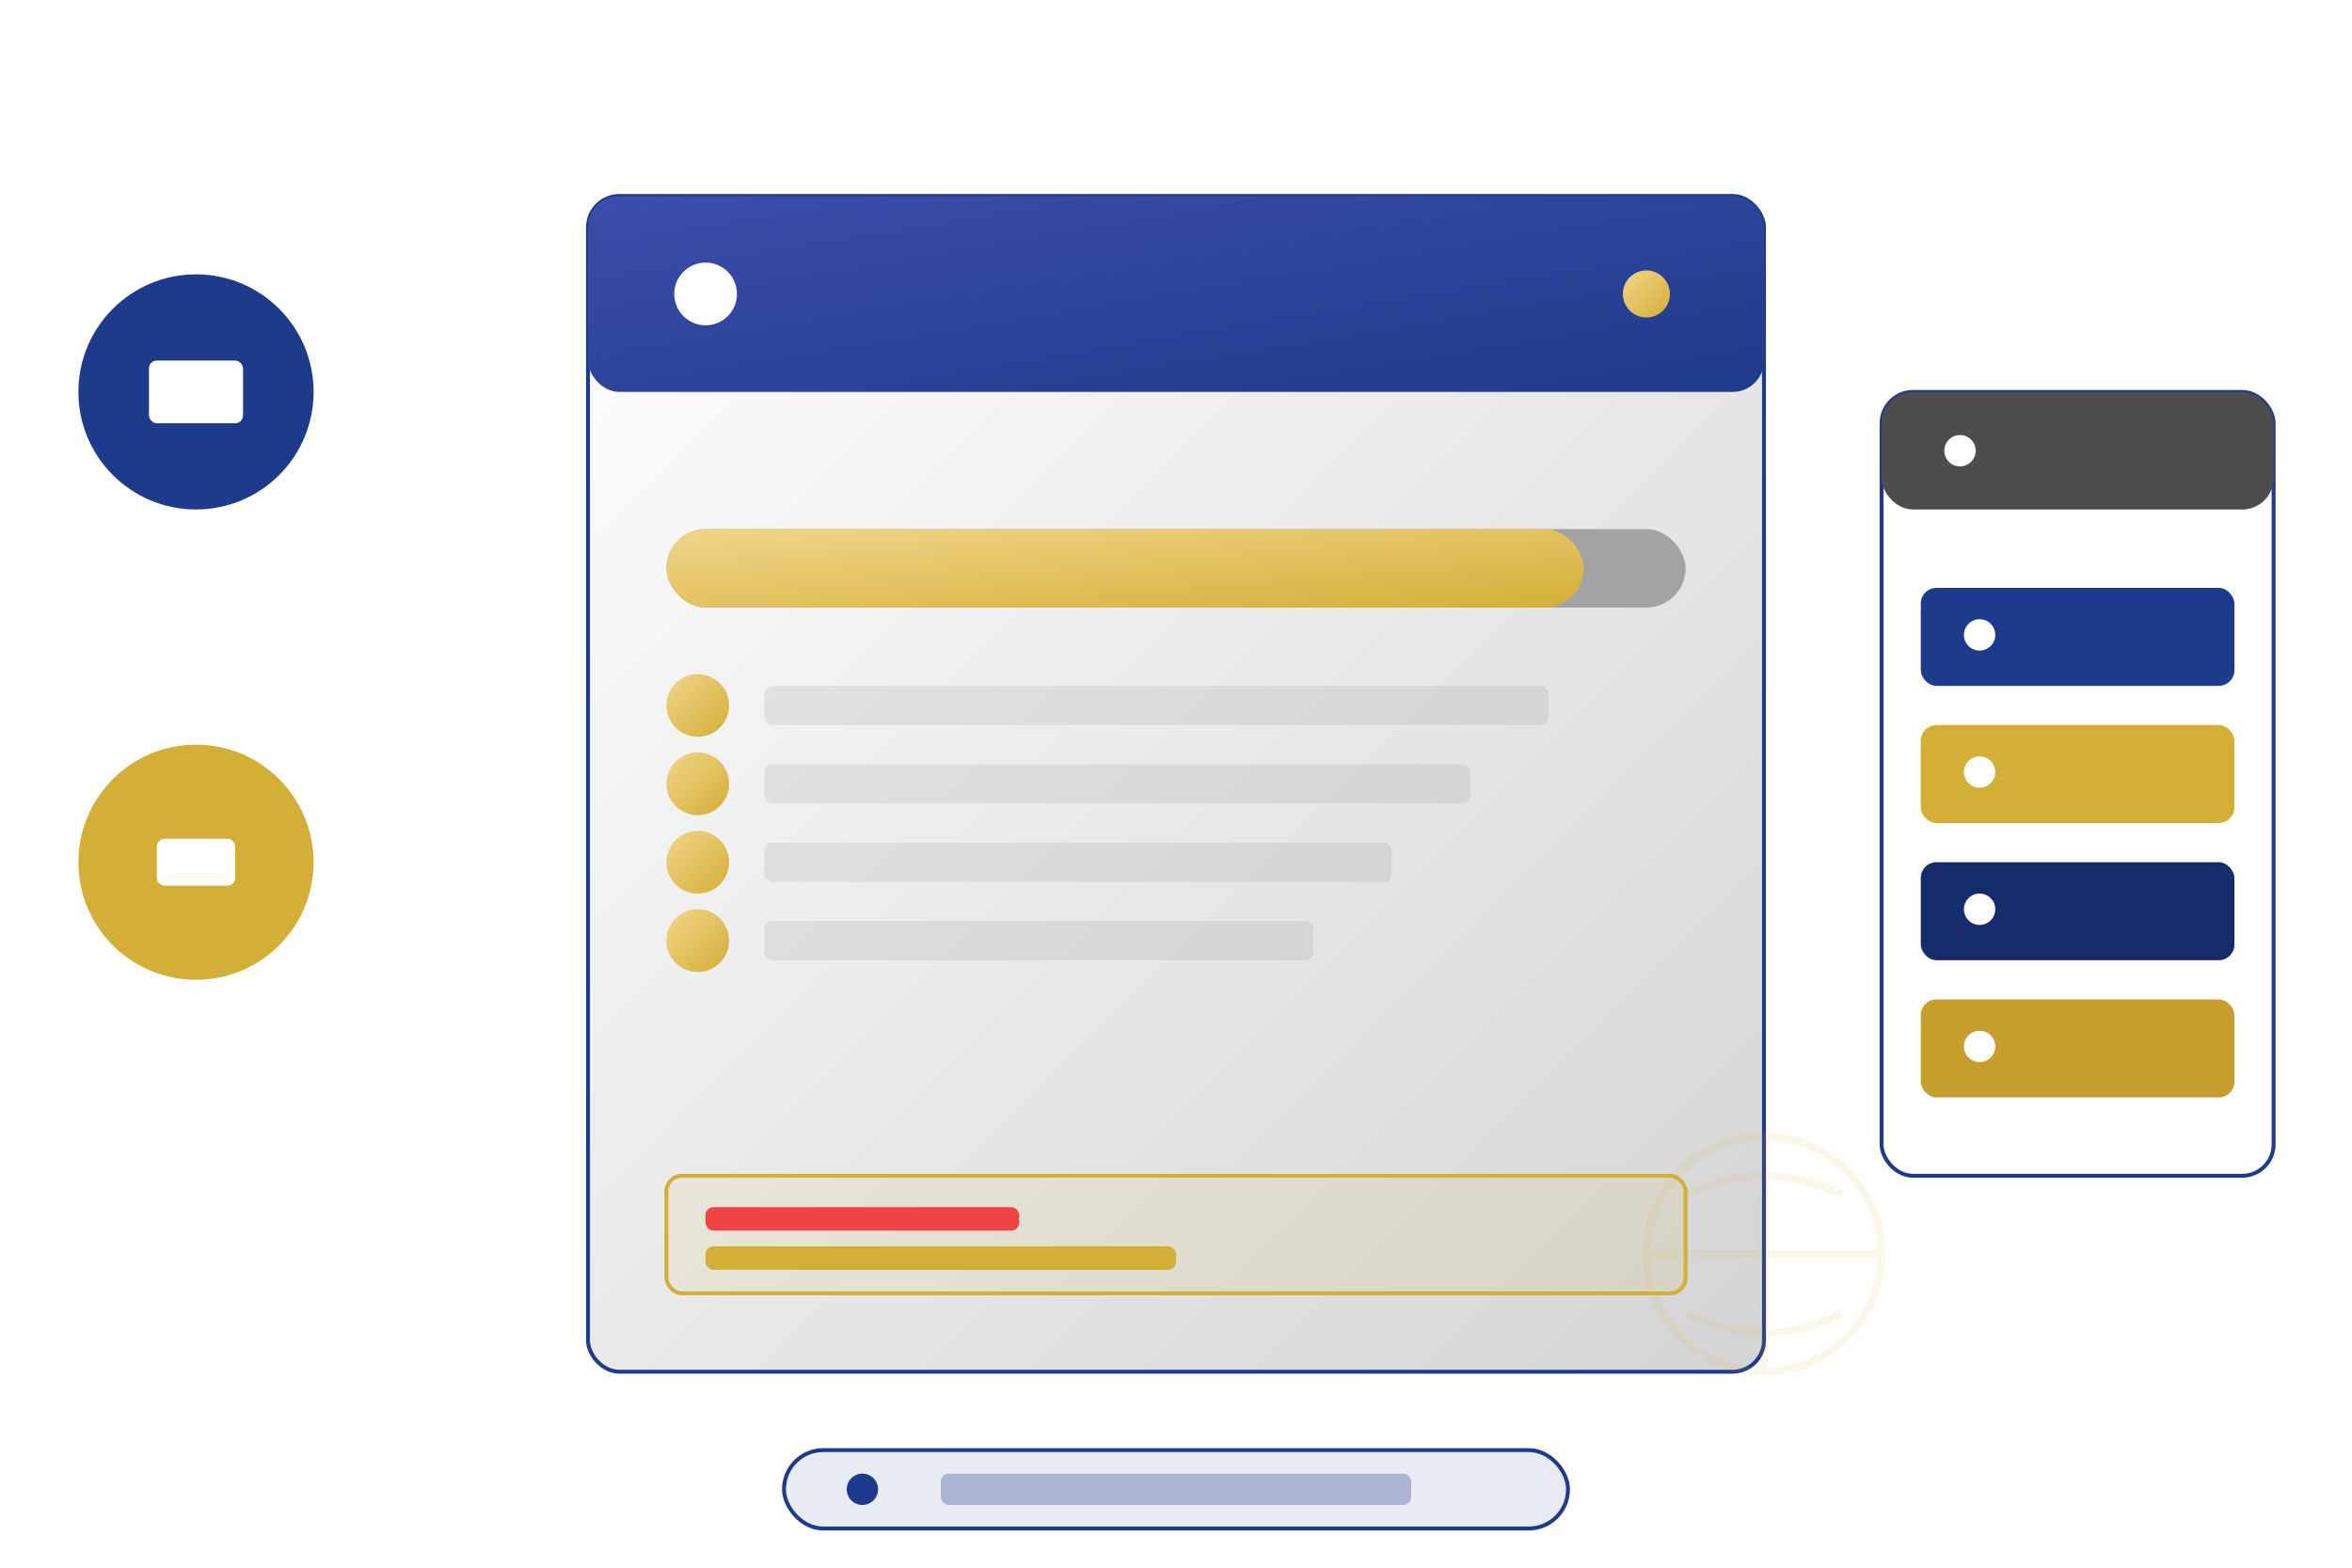 <svg width="600" height="400" viewBox="0 0 600 400" xmlns="http://www.w3.org/2000/svg">
  <defs>
    <linearGradient id="reportGradient" x1="0%" y1="0%" x2="100%" y2="100%">
      <stop offset="0%" style="stop-color:#3C4DAA;stop-opacity:1" />
      <stop offset="100%" style="stop-color:#1E3A8A;stop-opacity:1" />
    </linearGradient>
    
    <linearGradient id="goldGradient" x1="0%" y1="0%" x2="100%" y2="100%">
      <stop offset="0%" style="stop-color:#F2D58B;stop-opacity:1" />
      <stop offset="100%" style="stop-color:#D4AF37;stop-opacity:1" />
    </linearGradient>
    
    <linearGradient id="paperGradient" x1="0%" y1="0%" x2="100%" y2="100%">
      <stop offset="0%" style="stop-color:#ffffff;stop-opacity:1" />
      <stop offset="100%" style="stop-color:#d4d4d4;stop-opacity:1" />
    </linearGradient>
    
    <filter id="shadow">
      <feDropShadow dx="0" dy="4" stdDeviation="4" flood-opacity="0.1"/>
    </filter>
  </defs>
  
  <!-- Main report document -->
  <g transform="translate(150,50)">
    <rect x="0" y="0" width="300" height="300" rx="8" fill="url(#paperGradient)" filter="url(#shadow)" stroke="#1E3A8A"/>
    
    <!-- Report header -->
    <rect x="0" y="0" width="300" height="50" rx="8" fill="url(#reportGradient)"/>
    <circle cx="30" cy="25" r="8" fill="white"/>
    <circle cx="270" cy="25" r="6" fill="url(#goldGradient)"/>
    
    <!-- Report content areas -->
    <g transform="translate(20,70)">
      <!-- Progress bar -->
      <rect x="0" y="15" width="260" height="20" fill="#a3a3a3" rx="10"/>
      <rect x="0" y="15" width="234" height="20" fill="url(#goldGradient)" rx="10"/>
      
      <!-- Compliance checkmarks -->
      <g transform="translate(0,60)">
        <circle cx="8" cy="0" r="8" fill="url(#goldGradient)"/>
        <rect x="25" y="-5" width="200" height="10" fill="rgba(77,77,77,0.1)" rx="2"/>
        
        <circle cx="8" cy="20" r="8" fill="url(#goldGradient)"/>
        <rect x="25" y="15" width="180" height="10" fill="rgba(77,77,77,0.1)" rx="2"/>
        
        <circle cx="8" cy="40" r="8" fill="url(#goldGradient)"/>
        <rect x="25" y="35" width="160" height="10" fill="rgba(77,77,77,0.1)" rx="2"/>
        
        <circle cx="8" cy="60" r="8" fill="url(#goldGradient)"/>
        <rect x="25" y="55" width="140" height="10" fill="rgba(77,77,77,0.1)" rx="2"/>
      </g>
      
      <!-- Results section -->
      <g transform="translate(0,180)">
        <rect x="0" y="0" width="260" height="30" fill="rgba(212,175,55,0.1)" rx="4" stroke="#D4AF37"/>
        <rect x="10" y="8" width="80" height="6" fill="#ef4444" rx="2"/>
        <rect x="10" y="18" width="120" height="6" fill="#D4AF37" rx="2"/>
      </g>
    </g>
  </g>
  
  <!-- Compliance badges -->
  <g transform="translate(50,100)">
    <!-- ISO 27001 badge -->
    <circle cx="0" cy="0" r="30" fill="#1E3A8A"/>
    <rect x="-12" y="-8" width="24" height="16" fill="white" rx="2"/>
    
    <!-- SOC 2 badge -->
    <g transform="translate(0,120)">
      <circle cx="0" cy="0" r="30" fill="#D4AF37"/>
      <rect x="-10" y="-6" width="20" height="12" fill="white" rx="2"/>
    </g>
  </g>
  
  <!-- Export options -->
  <g transform="translate(480,100)">
    <rect x="0" y="0" width="100" height="200" rx="8" fill="white" filter="url(#shadow)" stroke="#1E3A8A"/>
    
    <rect x="0" y="0" width="100" height="30" rx="8" fill="#4d4d4d"/>
    <circle cx="20" cy="15" r="4" fill="white"/>
    
    <!-- Export buttons -->
    <g transform="translate(10,50)">
      <rect x="0" y="0" width="80" height="25" rx="4" fill="#1E3A8A"/>
      <circle cx="15" cy="12" r="4" fill="white"/>
      
      <rect x="0" y="35" width="80" height="25" rx="4" fill="#D4AF37"/>
      <circle cx="15" cy="47" r="4" fill="white"/>
      
      <rect x="0" y="70" width="80" height="25" rx="4" fill="#162C6A"/>
      <circle cx="15" cy="82" r="4" fill="white"/>
      
      <rect x="0" y="105" width="80" height="25" rx="4" fill="#C59E2E"/>
      <circle cx="15" cy="117" r="4" fill="white"/>
    </g>
  </g>
  
  <!-- Decorative ISO symbol in background -->
  <g transform="translate(450,320)" opacity="0.1">
    <circle cx="0" cy="0" r="30" fill="none" stroke="#D4AF37" stroke-width="2"/>
    <line x1="0" y1="-30" x2="0" y2="30" stroke="#D4AF37" stroke-width="2"/>
    <line x1="-30" y1="0" x2="30" y2="0" stroke="#D4AF37" stroke-width="2"/>
    <path d="M -20 -15 Q 0 -25 20 -15" fill="none" stroke="#D4AF37" stroke-width="2"/>
    <path d="M -20 15 Q 0 25 20 15" fill="none" stroke="#D4AF37" stroke-width="2"/>
  </g>
  
  <!-- Audit trail indicator -->
  <g transform="translate(200,370)">
    <rect x="0" y="0" width="200" height="20" rx="10" fill="rgba(30,58,138,0.1)" stroke="#1E3A8A"/>
    <circle cx="20" cy="10" r="4" fill="#1E3A8A"/>
    <rect x="40" y="6" width="120" height="8" fill="rgba(30,58,138,0.3)" rx="2"/>
  </g>
</svg>